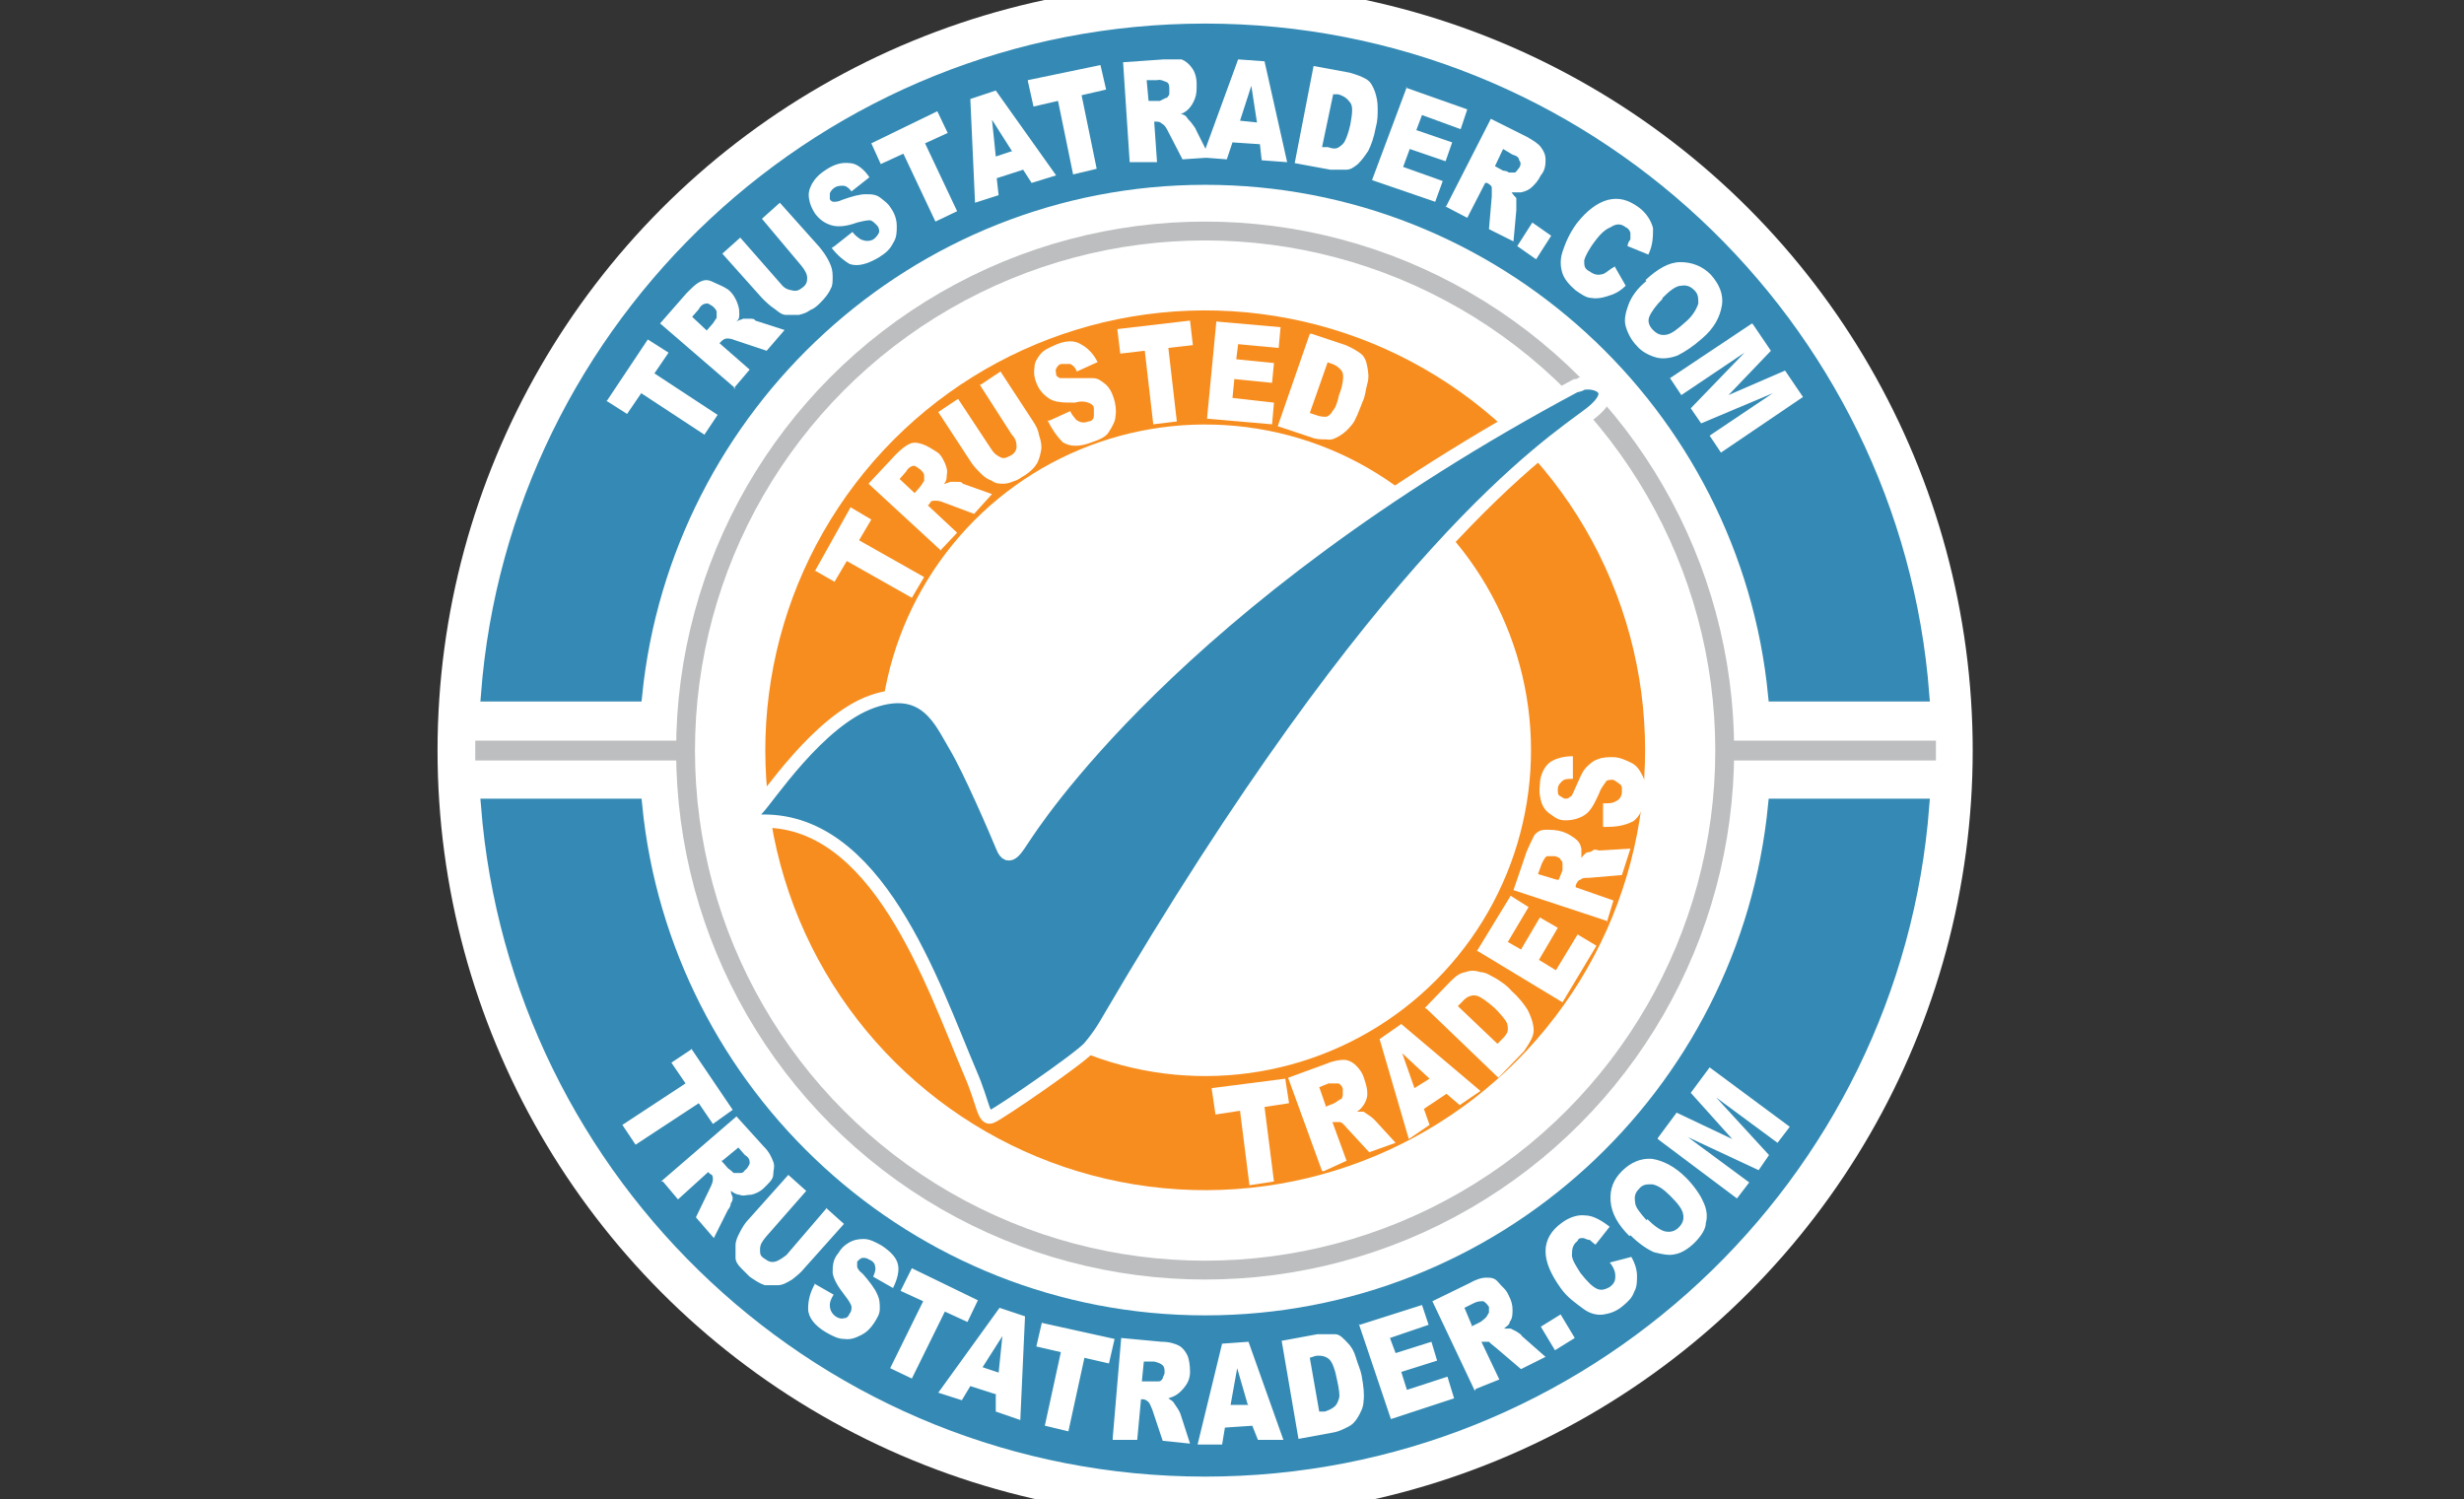 <?xml version="1.0" encoding="UTF-8"?>
<svg id="Layer_1" xmlns="http://www.w3.org/2000/svg" version="1.1" viewBox="0 0 261.3 159">
  <rect x="0" y="0" width="261.3" height="159" fill="#333333" stroke="none"/>
  <!-- Generator: Adobe Illustrator 29.5.0, SVG Export Plug-In . SVG Version: 2.1.0 Build 137)  -->
  <defs>
    <style>
      .st0 {
        stroke-width: 2px;
      }

      .st0, .st1, .st2 {
        stroke: #bcbec0;
      }

      .st0, .st1, .st2, .st3, .st4, .st5 {
        stroke-miterlimit: 7.1;
      }

      .st0, .st1, .st2, .st5 {
        fill: none;
      }

      .st1 {
        stroke-width: 2.1px;
      }

      .st2 {
        stroke-width: 2.1px;
      }

      .st3 {
        stroke: #fff;
      }

      .st3, .st4 {
        fill: #348ab4;
        stroke-width: 1.4px;
      }

      .st6 {
        fill: #fff;
      }

      .st4 {
        stroke: #348ab4;
      }

      .st5 {
        stroke: #f78d1e;
        stroke-width: 12.1px;
      }
    </style>
  </defs>
  <circle class="st6" cx="127.8" cy="79.6" r="81.4"/>
  <path class="st4" d="M127.8,18.9c31.5,0,57.4,24.1,60.4,54.8h15.7C200.9,34.4,168,3.2,127.8,3.2S54.7,34.4,51.7,73.7h15.7c3.1-30.7,29-54.8,60.4-54.8h0ZM127.8,140.2c-31.5,0-57.4-24.1-60.4-54.8h-15.7c3.1,39.4,35.9,70.5,76.1,70.5s73.1-31.1,76.1-70.5h-15.7c-3,30.8-28.9,54.8-60.4,54.8h0Z"/>
  <path class="st6" d="M64.3,42.6l4.4-6.6,2.2,1.4-1.5,2.2,6.7,4.4-1.4,2.1-6.7-4.4-1.5,2.2-2.2-1.4h0ZM78,41.2l-8-6.9,2.8-3.2c.6-.6,1-1,1.4-1.2s.8-.3,1.4,0,1,.4,1.6.8c.5.4.7.8.9,1.2.2.5.3.8.3,1.3s0,.6-.3.9c.3-.2.6-.2.7-.3,0,0,.4,0,.6,0,.4,0,.6,0,.7.2l3.1,1-1.9,2.2-3.3-1.1c-.5-.2-.7-.2-.9-.2-.3,0-.5.2-.6.3l-.2.2,3.2,2.8-1.7,2h0ZM74.9,35.1l.7-.8c0,0,.2-.3.4-.6,0-.2,0-.4,0-.6,0-.2-.2-.4-.4-.6-.3-.2-.6-.4-.7-.3-.3,0-.6.2-.8.6l-.7.8,1.6,1.5ZM80.8,23.2l1.9-1.7,4.2,4.7c.4.5.7.9,1,1.5s.4,1,.4,1.6,0,1-.2,1.3c-.2.5-.6,1-1.1,1.5-.3.3-.6.6-1.1.8-.4.3-.8.4-1.2.5-.4,0-.8,0-1.3,0s-.8-.3-1.2-.6c-.6-.4-1-.8-1.4-1.2l-4.2-4.7,1.9-1.7,4.3,4.9c.4.5.7.6,1.2.7s.7,0,1.1-.3.5-.6.5-1-.2-.8-.6-1.3l-4.2-5h0ZM88.5,26.1l1.9-1.5c.3.4.6.6.9.8.5.2.9.2,1.3,0,.3-.2.5-.5.6-.7s0-.6-.2-.8c-.2-.2-.4-.4-.6-.5s-.7,0-1.5.2c-1.1.4-2,.5-2.7.3-.7-.2-1.3-.6-1.8-1.3-.3-.5-.5-.9-.6-1.5s0-1,.3-1.6c.3-.5.7-1,1.5-1.5.9-.6,1.7-.8,2.5-.7.7,0,1.5.6,2.1,1.5l-1.9,1.5c-.3-.4-.6-.6-.9-.6s-.6,0-.9.2c-.3.2-.4.4-.5.6,0,.2,0,.5,0,.6s.2.3.4.3c.2,0,.5,0,.9-.2,1.1-.4,1.9-.6,2.5-.6s1.1,0,1.6.4.8.6,1.1,1.1c.4.6.6,1.2.6,1.9,0,.6,0,1.2-.4,1.8-.3.6-.7,1-1.5,1.5-1.2.7-2.2,1-3.1.7-.5-.3-1.2-.8-1.9-1.7h0ZM92.4,15.2l7-3.4,1.1,2.3-2.4,1.1,3.4,7.2-2.3,1.1-3.4-7.2-2.4,1.1-1-2.2h0ZM108.5,18l-2.8.9.2,1.8-2.5.8-.5-11,2.7-.9,6.4,9-2.6.8-.9-1.4h0ZM107.3,16l-2.1-3.3.4,3.9,1.8-.6h0ZM109,8.5l7.7-1.6.6,2.6-2.6.6,1.6,7.8-2.5.6-1.6-7.8-2.6.6-.6-2.7h0ZM119.8,17.2l-.7-10.6,4.3-.3c.8,0,1.4,0,1.9,0,.5.2.8.5,1.1.9s.5,1,.5,1.7,0,1.1-.2,1.6-.4.8-.7,1.1c-.2.2-.5.4-.8.5.3,0,.6.2.7.4s.3.3.5.6.4.5.4.6l1.5,3-2.9.2-1.6-3.1c-.2-.4-.4-.6-.6-.7-.2-.2-.4-.2-.6-.2h-.2l.3,4.3h-2.7q0,0,0,0ZM121.9,10.7h1.1c0,0,.4-.2.6-.3.2,0,.3-.2.4-.4,0-.2,0-.4,0-.6s0-.6-.3-.7-.6-.3-1-.2h-1.1c0,0,.2,2.2.2,2.2h0Z"/>
  <path class="st6" d="M133.7,15.3l-3-.2-.6,1.8-2.6-.2,3.8-10.4,2.8.2,2.4,10.7-2.7-.2-.2-1.8h0ZM133.3,13l-.6-3.9-1.2,3.7,1.9.2ZM139.3,7l3.8.7c.7.2,1.3.4,1.8.7s.7.8.9,1.3c.2.6.3,1.1.3,1.8s0,1.3-.2,2c-.2,1.1-.5,1.9-.8,2.5-.4.6-.7,1-1.1,1.4-.5.4-.8.6-1.3.6-.6,0-1.1,0-1.6,0l-3.8-.7,2-10.3h0ZM141.4,9.9l-1.2,5.7h.6c.6.2.9.2,1.2,0s.5-.4.6-.6c.2-.4.4-.9.6-1.8.2-1.1.3-1.9,0-2.3s-.6-.7-1.3-.9h-.6ZM149.1,9.3l6.5,2.3-.7,2.1-4.1-1.5-.6,1.6,3.8,1.3-.7,2-3.8-1.3-.7,1.9,4.2,1.5-.8,2.2-6.7-2.3,3.7-9.9ZM153.3,22l4.8-9.4,3.8,1.9c.7.4,1.2.7,1.5,1.1s.5.8.5,1.3,0,1.1-.5,1.7c-.3.6-.6.9-.9,1.2s-.7.5-1.2.6c-.3,0-.6,0-1,0,.2.3.4.5.5.6,0,0,0,.4,0,.6v.7l-.3,3.3-2.6-1.3.3-3.5v-.9c0-.2-.3-.4-.5-.5h-.2c0,0-1.9,3.7-1.9,3.7l-2.3-1.2h0ZM158.5,17.6l.9.5c0,0,.4,0,.6.2.2,0,.4,0,.6,0,.2,0,.3-.3.5-.5.2-.3.2-.6,0-.8,0-.3-.3-.5-.7-.6l-1-.6-.9,1.9ZM162.5,23.6l2,1.4-1.6,2.5-2-1.4,1.6-2.5ZM171.2,28.2l1.2,2.1c-.6.6-1.2.9-1.9,1.1-.6.2-1.2.3-1.7.2-.6,0-1.1-.4-1.7-.8-.7-.6-1.2-1.2-1.4-1.8s-.3-1.4,0-2.3.7-1.9,1.5-3c1.1-1.4,2.2-2.2,3.3-2.5,1.2-.3,2.2,0,3.3.8.8.6,1.3,1.4,1.5,2.2,0,.8,0,1.8-.5,2.8l-2.2-.9c0-.3.2-.6.3-.7,0-.3,0-.6,0-.7s-.2-.5-.5-.6c-.5-.4-1-.4-1.6,0-.5.2-1,.6-1.6,1.4-.7.9-1.1,1.7-1.2,2.1,0,.6,0,.9.6,1.2.4.3.8.4,1.2.3.4,0,.8-.5,1.4-.8h0ZM174.5,29.7c1.3-1.2,2.5-1.9,3.7-1.9s2.3.4,3.2,1.3c.9,1,1.4,2.1,1.2,3.3s-.8,2.4-2.1,3.5c-.9.8-1.8,1.4-2.6,1.8-.8.3-1.6.4-2.3.2s-1.5-.6-2-1.2c-.6-.6-1-1.4-1.2-2.1s0-1.5.3-2.3.9-1.7,1.9-2.5h0ZM176.3,31.7c-.7.7-1.2,1.4-1.4,1.9s0,1,.4,1.4.8.6,1.4.5,1.2-.6,2.1-1.4c.7-.6,1.1-1.3,1.3-1.9,0-.6,0-1-.4-1.4s-.8-.6-1.4-.5c-.6,0-1.3.6-2,1.3h0ZM185.9,34.4l1.9,2.8-4.5,4.7,6-2.6,1.9,2.8-8.7,5.9-1.2-1.8,6.7-4.5-7.6,3.2-1.1-1.6,5.7-5.9-6.7,4.5-1.2-1.8,8.7-5.8h0ZM73.3,111.2l4.4,6.5-2.1,1.5-1.5-2.2-6.7,4.4-1.4-2.1,6.7-4.4-1.5-2.2,2.1-1.4h0ZM70.1,125.3l8-6.9,2.9,3.2c.6.6.8,1.1,1,1.6s0,.9,0,1.4-.6,1-1,1.4-.9.6-1.3.7c-.5,0-.9.2-1.3,0-.3,0-.6-.2-.9-.4,0,.3.2.6.2.7s0,.4-.2.6c0,.3-.2.6-.3.7l-1.5,3-1.9-2.2,1.5-3.1c.2-.4.3-.7.3-.9,0-.3,0-.5-.3-.6l-.2-.2-3.2,2.9-1.6-1.9h0ZM76.5,123.1l.7.8c0,0,.3.2.6.5.2,0,.3,0,.6,0s.4,0,.6-.3c.3-.2.4-.5.5-.7,0-.3,0-.6-.5-.9l-.7-.8-1.7,1.4h0ZM87.6,128.1l1.9,1.7-4.2,4.7c-.4.5-.8.8-1.3,1.2-.5.3-1,.6-1.5.6-.6,0-1,0-1.4,0-.6-.2-1-.5-1.6-.9-.3-.3-.6-.6-.9-.9s-.6-.7-.6-1.1c0-.4,0-.8,0-1.3,0-.5.2-.9.4-1.3.3-.6.6-1.1,1-1.5l4.2-4.7,1.9,1.7-4.3,4.9c-.4.5-.6.8-.6,1.3s0,.7.5,1c.4.3.7.4,1.1.3s.8-.4,1.2-.7l4.2-4.9h0ZM86.3,136.1l2.1,1.2c-.3.5-.4.8-.4,1.1,0,.5.2.9.6,1.2.3.2.6.3.9.2.3,0,.5-.2.6-.5.2-.2.2-.5.2-.7s-.3-.7-.7-1.2c-.7-.9-1.2-1.7-1.3-2.4,0-.7,0-1.4.6-2.1.3-.5.6-.8,1.1-1.1.5-.3,1-.4,1.6-.4s1.2.3,1.9.7c.9.6,1.5,1.2,1.7,1.9.2.7,0,1.6-.5,2.6l-2.1-1.2c.2-.5.3-.8.2-1.1,0-.3-.3-.6-.6-.7-.3-.2-.5-.2-.7-.2-.2,0-.4.2-.6.4,0,.2,0,.3,0,.5s.2.5.6.8c.7.8,1.3,1.6,1.5,2.1.3.6.3,1,.3,1.6s-.3,1-.6,1.5c-.4.6-.8,1-1.4,1.3s-1.1.5-1.8.4c-.6,0-1.2-.3-1.9-.7-1.2-.7-1.9-1.6-1.9-2.5s.2-1.7.7-2.6ZM96.7,134.5l7,3.4-1.1,2.3-2.4-1.1-3.5,7.1-2.3-1.1,3.5-7.1-2.4-1.1,1.2-2.4h0ZM105.7,147.9l-2.8-.9-.9,1.5-2.5-.8,6.5-9,2.7.9-.5,11-2.6-.9v-1.8ZM105.9,145.6l.4-3.9-2.1,3.3,1.8.6h0ZM110.5,140.3l7.7,1.7-.6,2.6-2.6-.6-1.7,7.8-2.5-.6,1.7-7.8-2.6-.6.6-2.6h0ZM118,152.5l.9-10.6,4.3.4c.8,0,1.4.2,1.8.4.4.2.7.6.9,1s.3,1.1.3,1.8c0,.6-.2,1.1-.5,1.5s-.6.7-.9.9c-.3.2-.6.3-.9.4.3.2.5.3.6.5,0,0,.2.3.4.6s.3.6.3.6l1,3.1-2.9-.3-1.1-3.3c-.2-.5-.3-.7-.4-.8-.2-.2-.4-.3-.6-.3h-.2l-.4,4.3h-2.6q0,0,0,0ZM121.1,146.5h1.1c0,0,.4,0,.6,0,.2,0,.3,0,.5-.3,0-.2.2-.4.2-.6,0-.4,0-.6-.2-.8s-.5-.3-.9-.4h-1.1c0,0-.2,2-.2,2ZM132.9,151.2l-3,.2-.3,1.8h-2.6c0,0,2.6-10.7,2.6-10.7l2.8-.2,3.7,10.4h-2.7c0,0-.6-1.5-.6-1.5ZM132.3,148.9l-1.1-3.8-.7,3.9h1.9ZM135.9,142.2l3.8-.7c.7,0,1.4,0,1.9,0s.9.5,1.3.9.7.9.9,1.6.5,1.3.6,1.9c.2,1.1.3,2,.2,2.7,0,.6-.3,1.2-.6,1.7s-.6.8-1,1c-.6.3-1,.5-1.5.6l-3.8.7-1.8-10.5h0ZM138.9,144l1,5.7h.6c.6-.2.9-.4,1.1-.6s.3-.5.4-.8,0-1-.2-1.9c-.2-1.1-.5-1.9-.8-2.2s-.8-.5-1.5-.4l-.6.2h0ZM144.2,140.5l6.6-2.1.7,2.1-4.1,1.4.6,1.6,3.8-1.2.6,2-3.8,1.2.6,1.9,4.3-1.4.7,2.3-6.7,2.2-3.4-10.1h0ZM156.4,147.5l-4.5-9.5,3.9-1.9c.7-.4,1.3-.6,1.8-.6s.9,0,1.3.5.8.7,1.1,1.4c.3.6.4,1,.4,1.5s0,.9-.3,1.3c0,.3-.4.5-.6.7.4,0,.6,0,.7,0,0,0,.4.2.6.3.3.2.5.3.6.5l2.5,2.2-2.6,1.3-2.7-2.3c-.4-.3-.6-.5-.7-.6-.3,0-.5,0-.6,0h-.2c0,0,1.9,4,1.9,4l-2.5,1h0ZM156,140.7l1-.5c0,0,.3-.2.6-.5,0,0,.2-.3.3-.5,0-.2,0-.4,0-.6-.2-.3-.4-.5-.6-.6-.3,0-.6,0-1,.2l-1,.5.8,1.9h0ZM163.4,140.7l2.1-1.3,1.5,2.5-2.1,1.3-1.5-2.5ZM170.7,133.9l2.3-.6c.4.7.6,1.4.6,2s0,1.2-.3,1.7c-.2.6-.6,1-1.2,1.5-.7.6-1.4.8-2,.9s-1.4,0-2.2-.6-1.7-1.2-2.4-2.2c-1-1.4-1.6-2.7-1.6-3.9s.6-2.2,1.7-3c.8-.6,1.7-.9,2.5-.8.8,0,1.7.5,2.6,1.2l-1.5,1.9c-.3-.2-.5-.4-.6-.5-.3,0-.6-.2-.7-.2-.3,0-.5,0-.6.3-.5.4-.6.8-.6,1.5,0,.5.4,1.1.9,1.9.7.9,1.3,1.5,1.8,1.7.5.2.9,0,1.3-.2.4-.3.6-.6.6-1.1,0-.3,0-.7-.5-1.4h0ZM172.8,131.1c-1.2-1.2-1.9-2.4-2-3.7s.3-2.3,1.2-3.2,2-1.4,3.2-1.3c1.2.2,2.4.8,3.6,2,.8.8,1.5,1.8,1.8,2.5.4.8.5,1.6.3,2.3,0,.7-.6,1.5-1.2,2.1s-1.4,1.1-2,1.2c-.7.2-1.5,0-2.3-.2-.7-.3-1.6-.9-2.5-1.8h0ZM174.7,129.3c.7.7,1.4,1.2,1.9,1.3s1,0,1.4-.4.6-.8.5-1.4-.6-1.2-1.4-2c-.7-.7-1.3-1.1-1.9-1.2-.6,0-1,0-1.4.5-.4.4-.5.8-.4,1.4,0,.5.5,1.1,1.2,1.9ZM175.8,120.7l2-2.7,5.9,2.8-4.4-4.9,2-2.7,8.5,6.3-1.3,1.7-6.5-4.8,5.6,6.1-1.1,1.6-7.5-3.5,6.5,4.8-1.3,1.7-8.4-6.3h0Z"/>
  <circle class="st0" cx="127.8" cy="79.6" r="55.1"/>
  <path class="st2" d="M50.4,79.6h22.3"/>
  <path class="st1" d="M205.3,79.6h-22.2"/>
  <circle class="st5" cx="127.8" cy="79.6" r="40.6" transform="translate(28.8 193) rotate(-80.8)"/>
  <path class="st6" d="M86.4,60.6l3.8-6.8,2.2,1.3-1.3,2.2,6.9,3.9-1.3,2.2-6.9-3.9-1.3,2.2-2.1-1.2h0ZM99.8,58.4l-7.7-7.1,2.9-3.1c.6-.6,1-.9,1.4-1.1s.8-.2,1.4,0,1,.5,1.5.8.7.8.9,1.2c.2.5.3.8.2,1.3,0,.3,0,.6-.3.9.3,0,.6-.2.7-.2s.4,0,.6,0c.4,0,.6,0,.7.2l3.1,1.1-1.9,2.1-3.2-1.2c-.5-.2-.7-.2-.9-.2-.3,0-.5,0-.6.3l-.2.2,3.1,2.9-1.8,1.9h0ZM96.9,52.4l.7-.8c0,0,.2-.3.4-.6,0-.2,0-.4,0-.6,0-.2-.2-.4-.4-.6-.3-.2-.5-.4-.7-.4s-.6.2-.8.6l-.7.8,1.6,1.5ZM104,40.8l2.1-1.4,3.4,5.2c.4.6.6,1,.7,1.6.2.6.3,1.1.2,1.6s-.2.9-.4,1.3c-.3.5-.7.9-1.3,1.3-.4.2-.7.5-1.1.6-.5.2-.8.3-1.2.3s-.8,0-1.2-.3c-.5-.2-.8-.4-1.1-.7-.5-.5-.9-.9-1.2-1.4l-3.4-5.2,2.1-1.4,3.5,5.3c.3.5.6.7,1,.9s.7,0,1.1-.2.6-.6.6-.9,0-.8-.5-1.3l-3.4-5.3h0ZM111.3,44.6l2.2-1c.2.5.5.7.6.9.4.3.8.4,1.3.2.4,0,.6-.3.6-.6,0-.3,0-.6,0-.8,0-.3-.3-.5-.6-.6s-.7-.2-1.4,0c-1.2,0-2,0-2.7-.4-.6-.4-1.1-.9-1.4-1.7-.2-.5-.3-1-.2-1.6,0-.6.3-1,.6-1.4.4-.5.9-.7,1.8-1.1,1-.4,1.9-.4,2.5,0,.6.3,1.3.9,1.8,1.9l-2.2,1c-.2-.5-.5-.7-.7-.8-.3,0-.6,0-.9,0-.3,0-.5.3-.6.5s0,.4,0,.6c0,.2.2.3.4.4.2,0,.5,0,.9,0,1.1,0,2,0,2.6,0,.6,0,1,.4,1.4.7.4.4.6.8.8,1.4.2.6.3,1.3.2,1.9,0,.6-.4,1.2-.7,1.7s-.9.8-1.8,1.1c-1.3.5-2.3.5-3.1,0-.6-.6-1.1-1.3-1.6-2.3h0ZM118.5,34.9l7.7-.9.3,2.6-2.6.3.9,7.8-2.5.3-.9-7.8-2.6.3-.3-2.5h0ZM129,34.1l6.8.6-.2,2.2-4.3-.4-.2,1.6,4,.4-.2,2.1-4-.4-.2,2,4.4.5-.2,2.3-6.9-.6,1-10.4h0ZM139.1,35.4l3.6,1.2c.7.3,1.2.6,1.6.9s.6.8.7,1.4.2,1.1,0,1.8-.2,1.3-.5,1.9c-.4,1-.7,1.9-1.1,2.4s-.8.9-1.3,1.2-.9.5-1.4.4c-.6,0-1.1,0-1.6-.2l-3.6-1.2,3.4-9.8h0ZM140.8,38.4l-1.9,5.4.6.2c.5.2.9.2,1.1.2s.6-.3.7-.6c.3-.3.5-.8.7-1.7.4-1,.5-1.9.4-2.3s-.6-.8-1.1-1l-.6-.2h0ZM128.5,115.4l7.8-1,.4,2.6-2.6.4,1,7.9-2.6.4-1-7.9-2.6.4-.4-2.7h0ZM140.2,124.2l-3.6-9.9,4.1-1.5c.7-.3,1.4-.4,1.8-.4s.9.2,1.3.6c.4.4.7.8.9,1.5.2.6.3,1,.3,1.5s-.2.9-.4,1.2-.4.5-.7.7c.4,0,.6,0,.7,0,0,0,.3.2.6.4s.5.4.6.5l2.2,2.4-2.8,1-2.4-2.6c-.3-.4-.6-.6-.7-.6-.2,0-.5,0-.6,0h-.2c0,0,1.5,4.1,1.5,4.1l-2.4,1.1h0ZM140.5,117.4l1-.4c0,0,.3-.2.6-.4.2,0,.3-.3.3-.5s0-.4,0-.6-.3-.6-.5-.6-.6,0-1,0l-1,.4.7,2h0ZM153.4,116l-2.4,1.6.6,1.7-2.2,1.5-3.1-10.6,2.3-1.6,8.4,7.1-2.2,1.5-1.4-1.2h0ZM151.6,114.4l-2.9-2.7,1.3,3.7,1.6-1h0ZM151.1,106.9l2.7-2.8c.6-.6,1-.9,1.6-1,.5-.2,1-.2,1.6,0,.6,0,1.1.4,1.7.7.6.4,1.1.7,1.6,1.3.8.7,1.4,1.5,1.7,2,.3.6.5,1.1.6,1.7s0,1-.2,1.4c-.3.6-.6,1-.8,1.3l-2.7,2.8-7.6-7.3h0ZM154.6,106.7l4.2,4,.5-.5c.4-.4.6-.7.6-1s0-.6-.2-.9-.6-.8-1.2-1.4c-.8-.7-1.5-1.2-1.9-1.3s-1,0-1.5.6l-.5.5h0ZM156.6,100.9l3.6-5.9,1.9,1.2-2.2,3.7,1.4.8,2-3.4,1.9,1.1-2,3.4,1.8,1.1,2.3-3.8,2,1.2-3.6,6-9.1-5.5ZM170.5,97.7l-10-3.3,1.4-4.1c.3-.7.6-1.3.8-1.7.3-.4.7-.6,1.2-.6.6,0,1.1,0,1.8.2.6.2,1,.5,1.3.7.4.3.6.6.7,1.1,0,.3,0,.6,0,1,.2-.3.4-.5.6-.6,0,0,.4,0,.6-.2s.6,0,.7,0l3.3-.2-.9,2.8-3.5.3c-.5,0-.7,0-.9.2-.2,0-.4.3-.5.6v.2c0,0,4,1.4,4,1.4l-.7,2.3ZM165.3,93.3l.4-1c0,0,0-.4,0-.6s0-.4-.2-.5c0-.2-.3-.3-.6-.4-.3,0-.6,0-.8,0-.2,0-.4.4-.6.8l-.4,1.1,2,.6ZM170,87.7v-2.5c.6,0,1,0,1.3-.2.5-.2.7-.6.7-1.1s0-.6-.3-.8-.5-.4-.7-.4-.6,0-.7.2-.5.6-.7,1.2c-.5,1.1-.9,1.9-1.5,2.3s-1.3.6-2.1.6c-.6,0-1-.2-1.5-.6-.5-.3-.8-.7-1-1.2-.2-.6-.3-1.2-.2-2,0-1,.5-1.9,1-2.3s1.4-.7,2.5-.7v2.4c-.6,0-.9,0-1.2.3s-.4.5-.4.8,0,.6.2.7.4.3.6.3.3,0,.5-.2c.2,0,.3-.4.5-.8.5-1.1.8-1.9,1.2-2.3s.7-.7,1.3-.9c.5-.2,1-.2,1.6-.2.6,0,1.3.3,1.9.6s.9.8,1.2,1.4.3,1.2.3,2c-.2,1.4-.6,2.3-1.3,2.8-1,.5-1.9.6-3,.6h0Z"/>
  <path class="st3" d="M80.3,87.2s-1.1-.3,0-1.4,6.5-9.4,12.2-11.4,7.3,2.2,8.8,4.7c1.5,2.5,4.3,9,5,10.7.7,1.8,1.6,0,2.3-1s15.8-25.1,58.5-47.9c0,0,.4,0,.6-.2,1.3-.4,4.4.5.9,3.2-4.2,3.2-21.9,14.4-51.2,64.5,0,0-.7,1.3-1.9,2.7-1.2,1.3-9.4,6.9-10.3,7.3-.9.5-.9-1.4-2.3-4.6-4-9.4-9.9-27.4-22.6-26.7h0Z"/>
</svg>